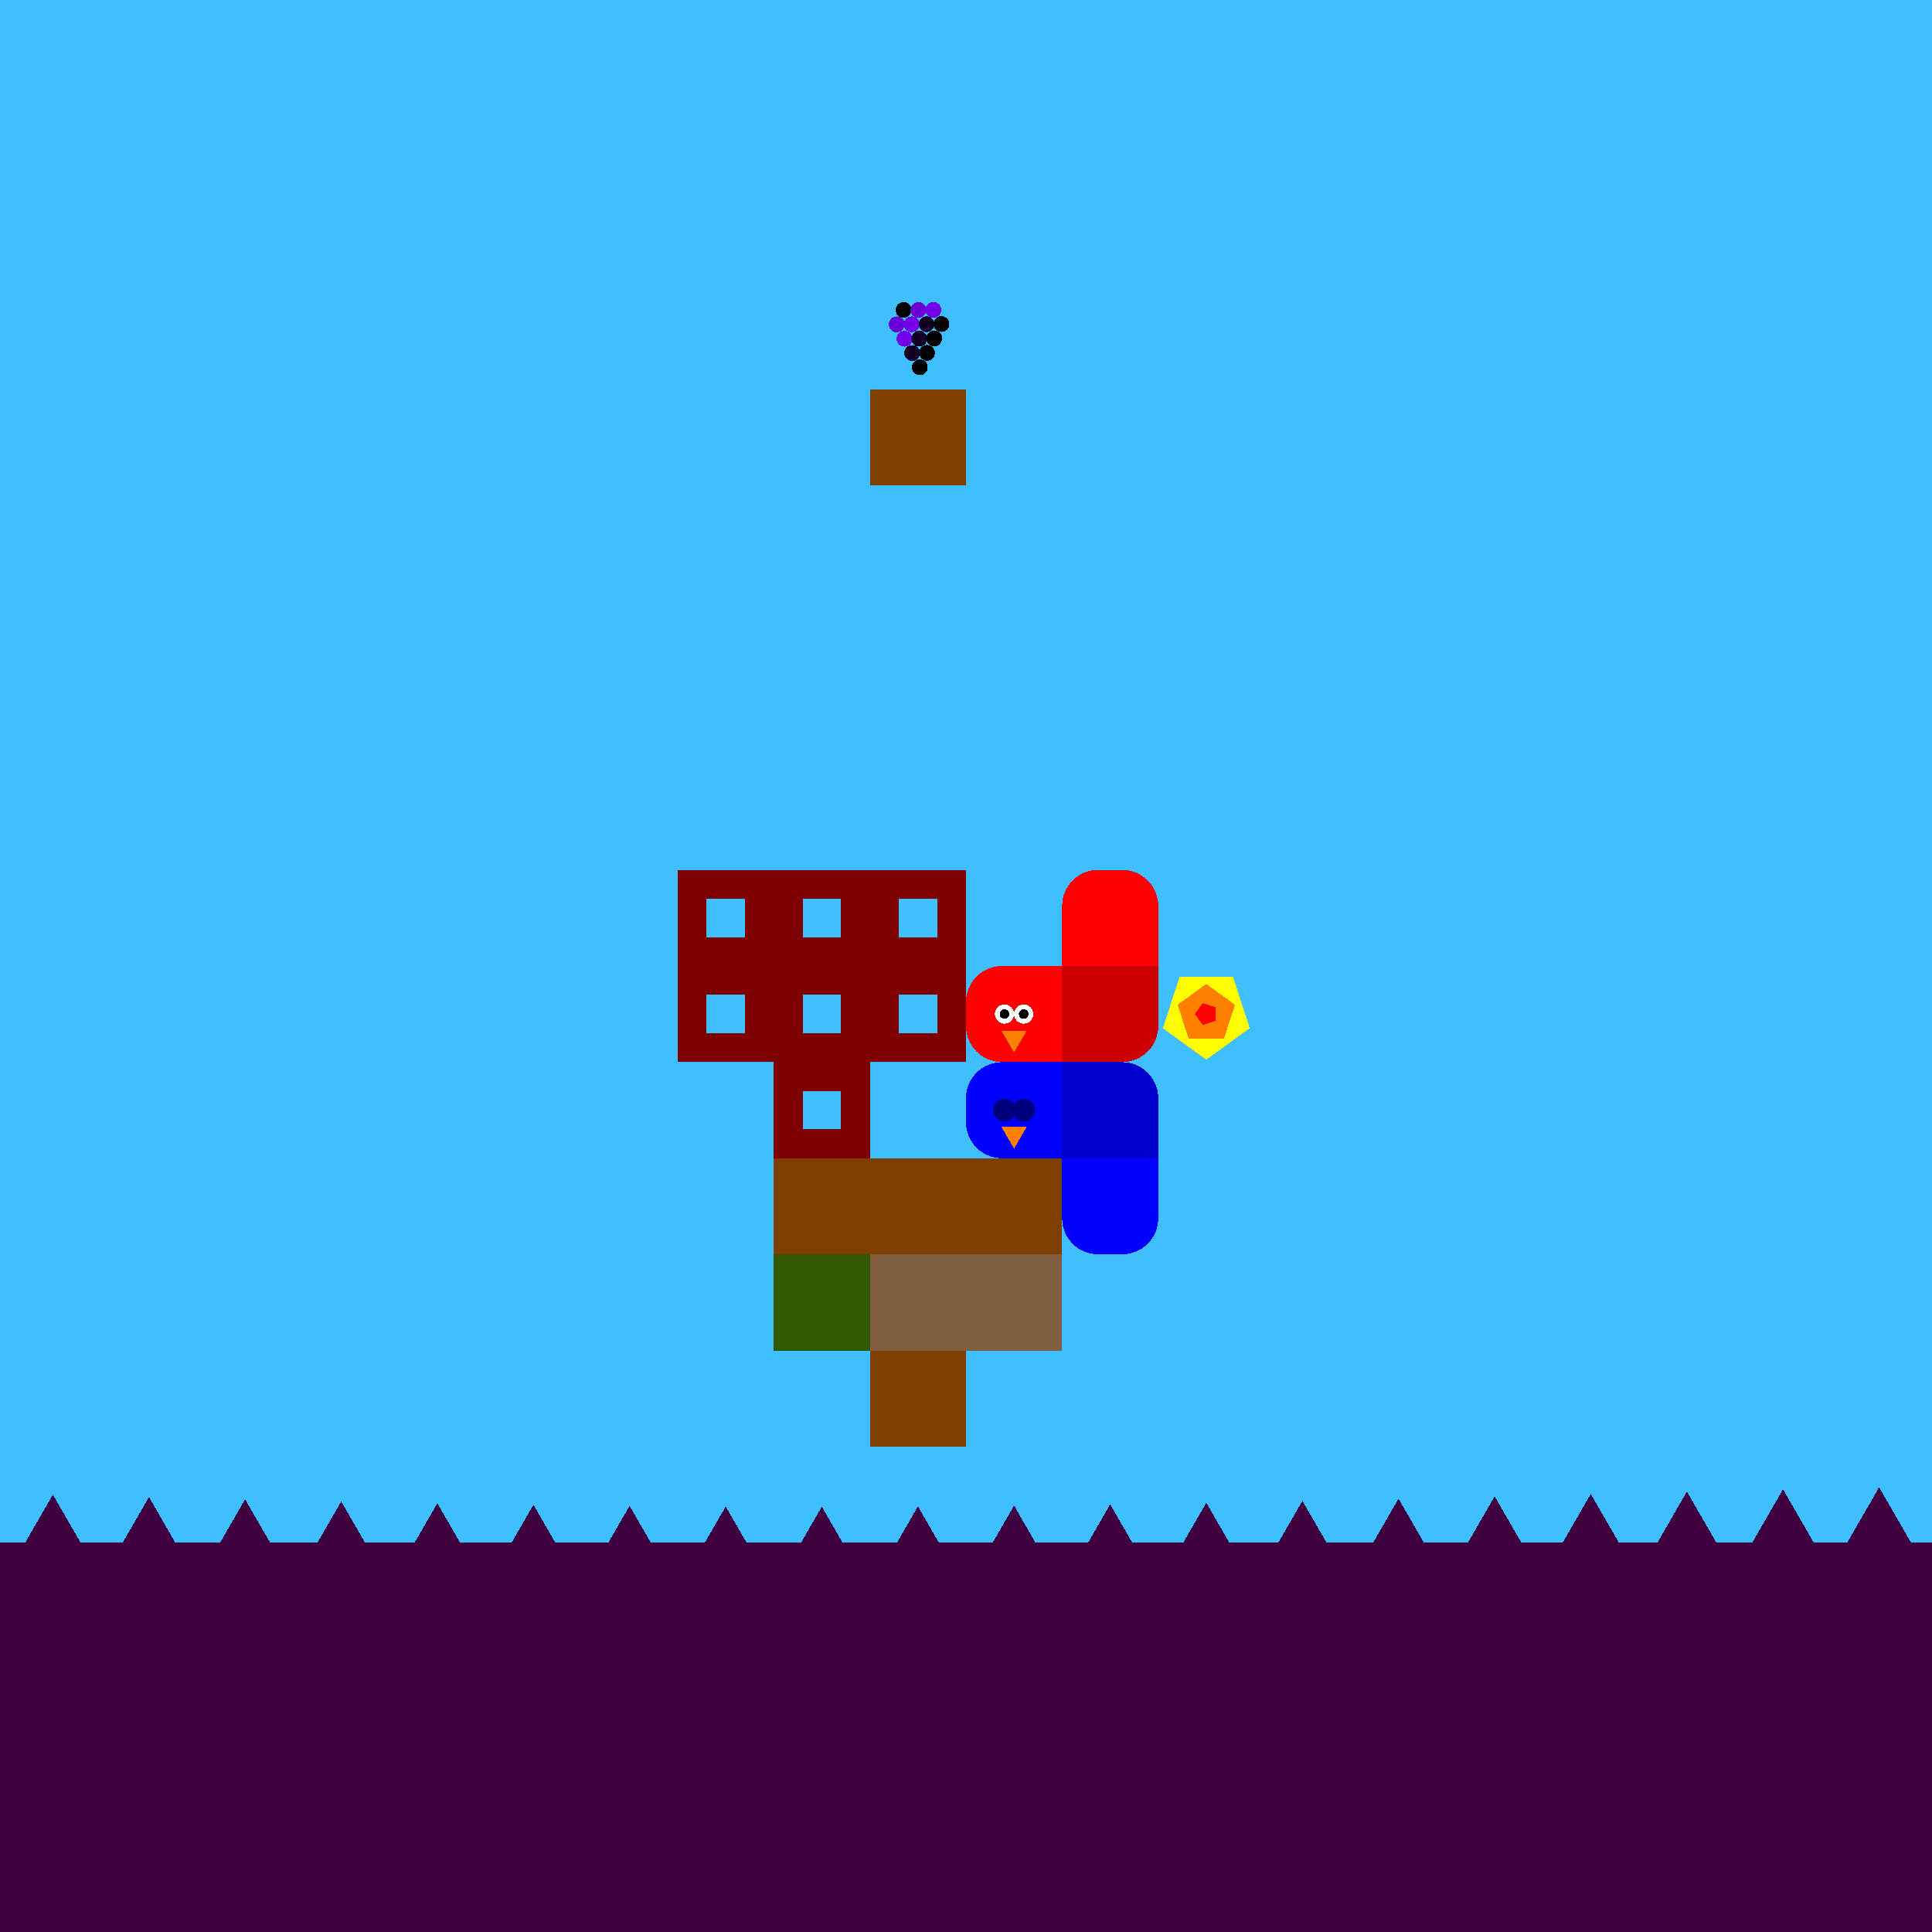 <svg xmlns="http://www.w3.org/2000/svg" version="1.1" width = "403" height = "403" viewBox = "-1 -1 402 402"  preserveAspectRatio = "none" shape-rendering="crispEdges">
<rect x="-20" y="-20" width="440" height="440" style="fill:rgb(63,191,255);" /><rect x="-20" y="320" width="440" height="100" style="fill:rgb(63,0,63);" /><rect x="160" y="240" width="20" height="20" style="fill:rgb(127,63,0);" /><rect x="160" y="260" width="20" height="20" style="fill:rgb(51,89,0);" /><g style="fill:rgb(127,63,0);">
 <rect x="180" y="80" width="20" height="20"/>
 <rect x="180" y="240" width="20" height="20"/>
</g><rect x="180" y="260" width="20" height="20" style="fill:rgb(127,95,63);" /><g style="fill:rgb(127,63,0);">
 <rect x="180" y="280" width="20" height="20"/>
 <rect x="200" y="240" width="20" height="20"/>
</g><rect x="200" y="260" width="20" height="20" style="fill:rgb(127,95,63);" /><polygon points="-30,309.026 -38.66,324.026 -21.34,324.026 -30,309.026 " style="fill:rgb(63,0,63)" /><polygon points="-10,309.503 -18.66,324.503 -1.34,324.503 -10,309.503 " style="fill:rgb(63,0,63)" /><polygon points="10,310 1.34,325 18.66,325 10,310 " style="fill:rgb(63,0,63)" /><polygon points="30,310.497 21.34,325.497 38.66,325.497 30,310.497 " style="fill:rgb(63,0,63)" /><polygon points="50,310.974 41.34,325.974 58.66,325.974 50,310.974 " style="fill:rgb(63,0,63)" /><polygon points="70,311.412 61.34,326.412 78.66,326.412 70,311.412 " style="fill:rgb(63,0,63)" /><polygon points="90,311.793 81.34,326.793 98.66,326.793 90,311.793 " style="fill:rgb(63,0,63)" /><polygon points="110,312.104 101.34,327.104 118.66,327.104 110,312.104 " style="fill:rgb(63,0,63)" /><polygon points="130,312.33 121.34,327.33 138.66,327.33 130,312.33 " style="fill:rgb(63,0,63)" /><polygon points="150,312.464 141.34,327.464 158.66,327.464 150,312.464 " style="fill:rgb(63,0,63)" /><polygon points="170,312.499 161.34,327.499 178.66,327.499 170,312.499 " style="fill:rgb(63,0,63)" /><polygon points="190,312.435 181.34,327.435 198.66,327.435 190,312.435 " style="fill:rgb(63,0,63)" /><polygon points="210,312.273 201.34,327.273 218.66,327.273 210,312.273 " style="fill:rgb(63,0,63)" /><polygon points="230,312.021 221.34,327.021 238.66,327.021 230,312.021 " style="fill:rgb(63,0,63)" /><polygon points="250,311.689 241.34,326.689 258.66,326.689 250,311.689 " style="fill:rgb(63,0,63)" /><polygon points="270,311.289 261.34,326.289 278.66,326.289 270,311.289 " style="fill:rgb(63,0,63)" /><polygon points="290,310.837 281.34,325.837 298.66,325.837 290,310.837 " style="fill:rgb(63,0,63)" /><polygon points="310,310.353 301.34,325.353 318.66,325.353 310,310.353 " style="fill:rgb(63,0,63)" /><polygon points="330,309.854 321.34,324.854 338.66,324.854 330,309.854 " style="fill:rgb(63,0,63)" /><polygon points="350,309.361 341.34,324.361 358.66,324.361 350,309.361 " style="fill:rgb(63,0,63)" /><polygon points="370,308.894 361.34,323.894 378.66,323.894 370,308.894 " style="fill:rgb(63,0,63)" /><polygon points="390,308.47 381.34,323.47 398.66,323.47 390,308.47 " style="fill:rgb(63,0,63)" /><polygon points="410,308.108 401.34,323.108 418.66,323.108 410,308.108 " style="fill:rgb(63,0,63)" /><polygon points="430,307.821 421.34,322.821 438.66,322.821 430,307.821 " style="fill:rgb(63,0,63)" /><g style="fill:rgb(204,0,0);">
 <rect x="220" y="207.5" width="20" height="5"/>
 <rect x="227.5" y="200" width="5" height="20"/>
 <rect x="220" y="200" width="10" height="10"/>
 <rect x="220" y="210" width="10" height="10"/>
 <rect x="230" y="200" width="10" height="10"/>
</g><circle cx="232.5" cy="212.5" r="7.5" style="fill:rgb(204,0,0);stroke-width:1" /><g style="fill:rgb(255,0,0);">
 <rect x="220" y="187.5" width="20" height="5"/>
 <rect x="227.5" y="180" width="5" height="20"/>
</g><circle cx="227.5" cy="187.5" r="7.5" style="fill:rgb(255,0,0);stroke-width:1" /><rect x="220" y="190" width="10" height="10" style="fill:rgb(255,0,0);" /><circle cx="232.5" cy="187.5" r="7.5" style="fill:rgb(255,0,0);stroke-width:1" /><g style="fill:rgb(255,0,0);">
 <rect x="230" y="190" width="10" height="10"/>
 <rect x="200" y="207.5" width="20" height="5"/>
 <rect x="207.5" y="200" width="5" height="20"/>
</g><circle cx="207.5" cy="207.5" r="7.5" style="fill:rgb(255,0,0);stroke-width:1" /><circle cx="207.5" cy="212.5" r="7.5" style="fill:rgb(255,0,0);stroke-width:1" /><g style="fill:rgb(255,0,0);">
 <rect x="210" y="200" width="10" height="10"/>
 <rect x="210" y="210" width="10" height="10"/>
</g><circle cx="212" cy="210" r="2" style="fill:rgb(255,255,255);stroke-width:1" /><circle cx="208" cy="210" r="2" style="fill:rgb(255,255,255);stroke-width:1" /><circle cx="212" cy="210" r="1" style="fill:rgb(0,0,0);stroke-width:1" /><circle cx="208" cy="210" r="1" style="fill:rgb(0,0,0);stroke-width:1" /><polygon points="207.402,213.5 210,218 212.598,213.5 207.402,213.5 " style="fill:rgb(255,127,0)" /><g style="fill:rgb(0,0,204);">
 <rect x="220" y="227.5" width="20" height="5"/>
 <rect x="227.5" y="220" width="5" height="20"/>
 <rect x="220" y="220" width="10" height="10"/>
 <rect x="220" y="230" width="10" height="10"/>
</g><circle cx="232.5" cy="227.5" r="7.5" style="fill:rgb(0,0,204);stroke-width:1" /><rect x="230" y="230" width="10" height="10" style="fill:rgb(0,0,204);" /><g style="fill:rgb(0,0,255);">
 <rect x="220" y="247.5" width="20" height="5"/>
 <rect x="227.5" y="240" width="5" height="20"/>
 <rect x="220" y="240" width="10" height="10"/>
</g><circle cx="227.5" cy="252.5" r="7.5" style="fill:rgb(0,0,255);stroke-width:1" /><rect x="230" y="240" width="10" height="10" style="fill:rgb(0,0,255);" /><circle cx="232.5" cy="252.5" r="7.5" style="fill:rgb(0,0,255);stroke-width:1" /><g style="fill:rgb(0,0,255);">
 <rect x="200" y="227.5" width="20" height="5"/>
 <rect x="207.5" y="220" width="5" height="20"/>
</g><circle cx="207.5" cy="227.5" r="7.5" style="fill:rgb(0,0,255);stroke-width:1" /><circle cx="207.5" cy="232.5" r="7.5" style="fill:rgb(0,0,255);stroke-width:1" /><g style="fill:rgb(0,0,255);">
 <rect x="210" y="220" width="10" height="10"/>
 <rect x="210" y="230" width="10" height="10"/>
</g><circle cx="212" cy="230" r="2.4" style="fill:rgb(0,0,127);stroke-width:1" /><circle cx="208" cy="230" r="2.4" style="fill:rgb(0,0,127);stroke-width:1" /><polygon points="207.402,233.5 210,238 212.598,233.5 207.402,233.5 " style="fill:rgb(255,127,0)" /><rect x="143" y="183" width="14" height="14" style="fill:none;stroke:rgb(127,0,0);stroke-width:6" /><rect x="163" y="183" width="14" height="14" style="fill:none;stroke:rgb(127,0,0);stroke-width:6" /><rect x="183" y="183" width="14" height="14" style="fill:none;stroke:rgb(127,0,0);stroke-width:6" /><rect x="143" y="203" width="14" height="14" style="fill:none;stroke:rgb(127,0,0);stroke-width:6" /><rect x="163" y="203" width="14" height="14" style="fill:none;stroke:rgb(127,0,0);stroke-width:6" /><rect x="183" y="203" width="14" height="14" style="fill:none;stroke:rgb(127,0,0);stroke-width:6" /><rect x="163" y="223" width="14" height="14" style="fill:none;stroke:rgb(127,0,0);stroke-width:6" /><circle cx="187" cy="63.5" r="1.65" style="fill:rgb(0,0,0);stroke-width:1" /><circle cx="190.1" cy="63.495" r="1.65" style="fill:rgb(107,0,214);stroke-width:1" /><circle cx="193.199" cy="63.48" r="1.65" style="fill:rgb(115,0,231);stroke-width:1" /><circle cx="185.6" cy="66.495" r="1.65" style="fill:rgb(107,0,214);stroke-width:1" /><circle cx="188.699" cy="66.48" r="1.65" style="fill:rgb(115,0,231);stroke-width:1" /><circle cx="191.796" cy="66.455" r="1.65" style="fill:rgb(17,0,35);stroke-width:1" /><circle cx="194.889" cy="66.421" r="1.65" style="fill:rgb(-96,0,-192);stroke-width:1" /><circle cx="187.199" cy="69.48" r="1.65" style="fill:rgb(115,0,231);stroke-width:1" /><circle cx="190.296" cy="69.455" r="1.65" style="fill:rgb(17,0,35);stroke-width:1" /><circle cx="193.389" cy="69.421" r="1.65" style="fill:rgb(-96,0,-192);stroke-width:1" /><circle cx="188.796" cy="72.455" r="1.65" style="fill:rgb(17,0,35);stroke-width:1" /><circle cx="191.889" cy="72.421" r="1.65" style="fill:rgb(-96,0,-192);stroke-width:1" /><circle cx="190.389" cy="75.421" r="1.65" style="fill:rgb(-96,0,-192);stroke-width:1" /><polygon points="250,219.5 259.035,212.936 255.584,202.314 244.416,202.314 240.965,212.936 250,219.5 " style="fill:rgb(255,255,0)" /><polygon points="253.685,215.073 255.963,208.062 250,203.73 244.037,208.062 246.315,215.073 253.685,215.073 " style="fill:rgb(255,127,0)" /><polygon points="251.921,211.396 251.921,208.604 249.266,207.741 247.625,210 249.266,212.259 251.921,211.396 " style="fill:rgb(255,0,0)" />
</svg>